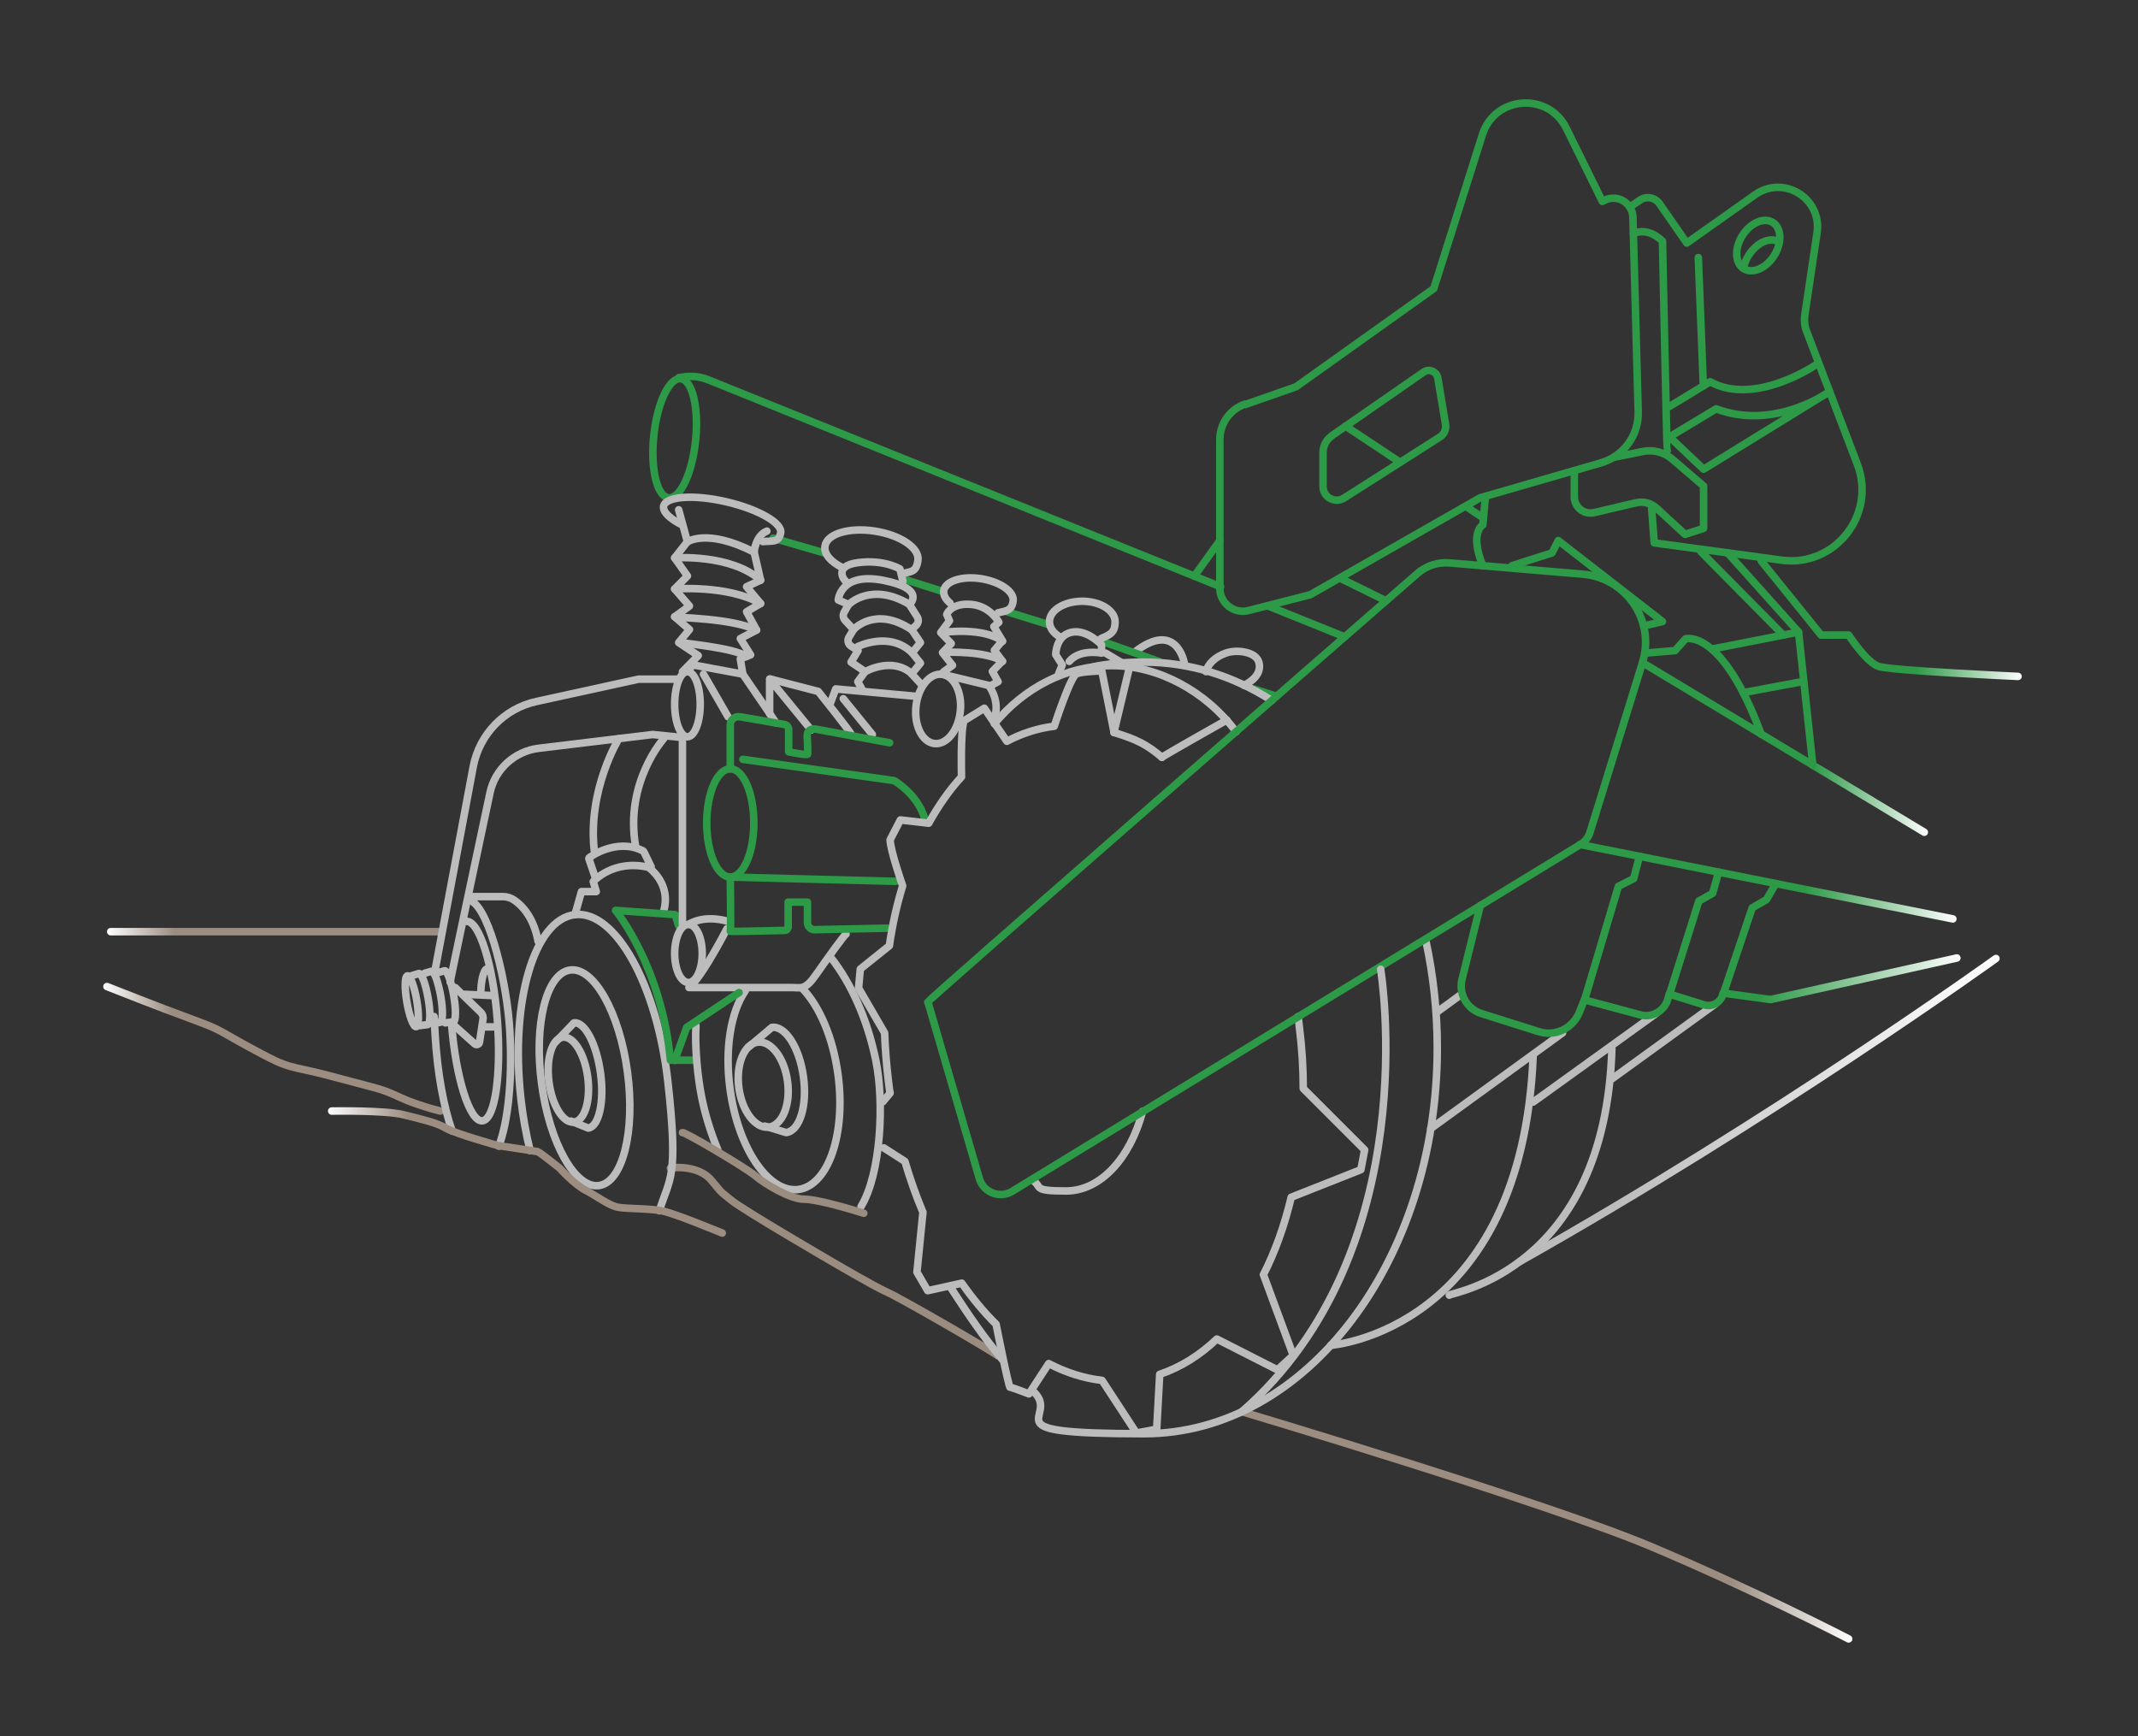 <?xml version="1.0" encoding="UTF-8"?>
<svg id="Calque_2" xmlns="http://www.w3.org/2000/svg" xmlns:xlink="http://www.w3.org/1999/xlink" version="1.1" viewBox="0 0 853.4 693">
  <rect x="0" y="0" width="853.4" height="693" fill="#333333" stroke="none"/>
  <!-- Generator: Adobe Illustrator 29.0.0, SVG Export Plug-In . SVG Version: 2.1.0 Build 186)  -->
  <defs>
    <style>
      .st0 {
        stroke: #2d9a47;
      }

      .st0, .st1, .st2, .st3, .st4, .st5, .st6, .st7, .st8, .st9, .st10, .st11 {
        fill: none;
        stroke-linecap: round;
        stroke-linejoin: round;
        stroke-width: 3px;
      }

      .st1 {
        stroke: #9b8c80;
      }

      .st2 {
        stroke: url(#Dégradé_sans_nom_133);
      }

      .st3 {
        stroke: url(#Dégradé_sans_nom_131);
      }

      .st4 {
        stroke: url(#Dégradé_sans_nom_132);
      }

      .st5 {
        stroke: url(#Dégradé_sans_nom_18);
      }

      .st6 {
        stroke: url(#Dégradé_sans_nom_13);
      }

      .st7 {
        stroke: url(#Dégradé_sans_nom_15);
      }

      .st8 {
        stroke: url(#Dégradé_sans_nom_32);
      }

      .st9 {
        stroke: url(#Dégradé_sans_nom_31);
      }

      .st10 {
        stroke: url(#Dégradé_sans_nom_3);
      }

      .st11 {
        stroke: #bdbcbc;
      }
    </style>
    <linearGradient id="Dégradé_sans_nom_18" data-name="Dégradé sans nom 18" x1="494.2" y1="608.8" x2="739.4" y2="608.8" gradientUnits="userSpaceOnUse">
      <stop offset=".8" stop-color="#9c8d80"/>
      <stop offset="1" stop-color="#fff"/>
    </linearGradient>
    <linearGradient id="Dégradé_sans_nom_3" data-name="Dégradé sans nom 3" x1="41.2" y1="418.7" x2="177.3" y2="418.7" gradientUnits="userSpaceOnUse">
      <stop offset="0" stop-color="#fff"/>
      <stop offset=".2" stop-color="#9c8d80"/>
    </linearGradient>
    <linearGradient id="Dégradé_sans_nom_31" data-name="Dégradé sans nom 3" x1="42.7" y1="371.9" y2="371.9" xlink:href="#Dégradé_sans_nom_3"/>
    <linearGradient id="Dégradé_sans_nom_32" data-name="Dégradé sans nom 3" x1="130.9" y1="467.9" x2="289.9" y2="467.9" xlink:href="#Dégradé_sans_nom_3"/>
    <linearGradient id="Dégradé_sans_nom_13" data-name="Dégradé sans nom 13" x1="654.1" y1="298.3" x2="769.6" y2="298.3" gradientUnits="userSpaceOnUse">
      <stop offset=".6" stop-color="#2d9a47"/>
      <stop offset="1" stop-color="#fff"/>
    </linearGradient>
    <linearGradient id="Dégradé_sans_nom_131" data-name="Dégradé sans nom 13" x1="629.2" y1="351.9" x2="781" y2="351.9" xlink:href="#Dégradé_sans_nom_13"/>
    <linearGradient id="Dégradé_sans_nom_132" data-name="Dégradé sans nom 13" x1="581.8" y1="386.9" x2="782.8" y2="386.9" xlink:href="#Dégradé_sans_nom_13"/>
    <linearGradient id="Dégradé_sans_nom_15" data-name="Dégradé sans nom 15" x1="605.1" y1="443.1" x2="798.2" y2="443.1" gradientUnits="userSpaceOnUse">
      <stop offset=".2" stop-color="#bdbcbc"/>
      <stop offset="1" stop-color="#fff"/>
    </linearGradient>
    <linearGradient id="Dégradé_sans_nom_133" data-name="Dégradé sans nom 13" x1="701.5" y1="246.9" x2="807" y2="246.9" xlink:href="#Dégradé_sans_nom_13"/>
  </defs>
  <path class="st5" d="M495.7,563.5s122.1,36.5,163,53.7c40.9,17.2,79.2,37,79.2,37"/>
  <path class="st11" d="M456.1,443.6c-5,18.7-16.8,31.8-30.6,31.8s-9.2-1.5-13.3-4.3"/>
  <line class="st11" x1="684.5" y1="400.9" x2="643.5" y2="430.6"/>
  <line class="st11" x1="661" y1="404.6" x2="612" y2="439.9"/>
  <line class="st11" x1="573.7" y1="403.9" x2="583.3" y2="396.9"/>
  <line class="st11" x1="571.1" y1="450.5" x2="623.7" y2="412.3"/>
  <path class="st11" d="M472.7,264.5s-3.1-17.2-19.8-4.2"/>
  <path class="st11" d="M396.9,288.9c11.9-14.3,28.6-23.2,47-23.2s37.4,10.2,49.5,26.4"/>
  <path class="st11" d="M352.8,458.2l8.4,5.4c2.1,7.1,4.5,13.9,7.2,20.3l-2.4,23.9,4.3,7.4,13.6-3c4.3,6.1,8.8,11.6,13.7,16.4,0,0,5,25.3,5.6,25.2s7.5,2.6,7.5,2.6l7.9-12.1c6.9,3.6,14.1,5.9,21.3,6.7l13.7,21,8.1-1.5,1.2-21.9c8.3-2.8,16-7.6,22.8-14.1l24.2,12.3,6.3-5.8-11.9-32.2c4.7-9.2,8.4-19.6,11.1-30.9l27.8-11,1.5-7.9-24.5-24.5c0-7.9-.5-16-1.5-24.1s-.3-2.7-.5-4.1"/>
  <line class="st11" x1="348.2" y1="293.2" x2="336.6" y2="278.9"/>
  <path class="st11" d="M339.8,293.2c-.2-1-13.2-17.2-13.2-17.2l-19.3-5"/>
  <polyline class="st11" points="307.2 284.9 307.2 271.1 323.8 291.4"/>
  <line class="st11" x1="280.8" y1="269.1" x2="290.6" y2="286.1"/>
  <polyline class="st11" points="274.4 268.1 276.6 265.4 296.5 269.1 309.8 288.6"/>
  <path class="st1" d="M267.6,466.3c1.1-.4,11.4-1.2,16.4,4.9s3.5,4.2,7.9,7.9,40,24.4,40,24.4c0,0,17.2,10.1,22.2,12.3,5.1,2.2,42,23.5,44,25.3"/>
  <path class="st11" d="M211.6,459.3c-1.6-6.5-2.9-13.6-3.7-20.9-4.3-38.7,5.4-71.5,21.6-73.3s32.8,28.1,37.1,66.8.7,38.1-3.4,51.4"/>
  <path class="st10" d="M42.7,393.8c9.6,3.8,17.4,6.8,22.6,8.8,16.7,6.3,18.6,6.7,24,9.7,2.3,1.3,7.4,4.3,15.2,8.4,4.6,2.4,6.3,3.2,8.4,4,4,1.5,6.1,1.7,13,3.3,1,.2,4.1,1,10.1,2.6,10.2,2.7,15.3,4,16.9,4.6,6.1,2.2,6.9,3.3,14.1,5.7,3.7,1.3,6.8,2.1,8.8,2.6"/>
  <line class="st9" x1="44.2" y1="371.9" x2="175.8" y2="371.9"/>
  <ellipse class="st11" cx="233.6" cy="430" rx="17.3" ry="43.4" transform="translate(-55.1 34.9) rotate(-7.6)"/>
  <ellipse class="st11" cx="227.2" cy="430.7" rx="7.8" ry="17.1" transform="translate(-55.3 34.1) rotate(-7.6)"/>
  <path class="st11" d="M221.7,416l7.4-7.7c4.3-.6,9,8.4,10.6,20,1.6,11.6-.7,21.5-4.9,22l-6.9-2.8"/>
  <path class="st11" d="M199.1,457.5c3.7-9.7,5.5-26.7,4.4-45.9s-7.8-47.1-14.9-51.7v-2h12.1c1.7,0,3.3.5,4.7,1.5,3,2.1,7.6,6.7,9.4,16.4"/>
  <path class="st11" d="M180.5,451.5c-3.4-9.6-5.9-23.1-6.8-38.2s-.1-2.6-.2-4"/>
  <path class="st8" d="M132.4,443.5s21.3-.4,28.8,1.5,13,3.1,16.7,5.3c3.7,2.2,20.9,7,20.9,7,0,0,15,2.2,15.8,2.4s8.8,6.6,8.8,6.6c0,0,5.7,6.4,10.3,8.8s9.5,6.2,13,6.8c3.5.7,12.8.4,17.8,1.5,5.1,1.1,20.5,7.5,23.8,8.8"/>
  <path class="st11" d="M186.2,367.8c5-.4,10.6,17.1,12.3,39.1s-.9,40.1-6,40.5c-5,.4-10.6-17.1-12.3-39.1"/>
  <path class="st11" d="M194.2,386.8c-.5,0-2.1,2.5-2.3,9.4"/>
  <path class="st11" d="M270.9,271.1h-16l-40.7,8.9c-12.9,2.8-22.8,13-25.3,26l-15.3,81.6"/>
  <ellipse class="st11" cx="164.5" cy="399.6" rx="2" ry="10.3" transform="translate(-65.1 33.5) rotate(-9.7)"/>
  <path class="st11" d="M164.5,389.4l2.7-.8c1.1-.2,2.7,4.2,3.7,9.9,1,5.6.9,10.3-.2,10.5l-3.2.4"/>
  <path class="st11" d="M169.5,388.5l2.7-.8c1.1-.2,2.7,4.2,3.7,9.9s.9,10.3-.2,10.5l-3.2.4"/>
  <path class="st11" d="M174.7,388.3l2.7-.8c1.1-.2,2.7,4.2,3.7,9.9s.9,10.3-.2,10.5l-3.2.4"/>
  <path class="st11" d="M181.7,394.2l10.2,9.9c.7.7,1.1,1.7.9,2.7l-1.4,9.2c-.1.9-1.2,1.3-1.9.7l-9.4-8.4"/>
  <path class="st11" d="M196.6,397.4c-.2,0-11.1-.5-11.1-.5"/>
  <path class="st11" d="M197.9,409.9h-4.2"/>
  <path class="st11" d="M331.7,382.3c8,10.1,14.5,24.5,17.9,41s2.1,45.1-5.9,58.3"/>
  <path class="st11" d="M337.7,372.9c-.5,0-7.6,9.9-12,16.2s-5.9,5.1-9.8,5.1h-40.9s3.7-1.7,15.2-23.5"/>
  <path class="st11" d="M320.2,394.5c6.8,7,12.3,19.5,14.3,34.4,3.2,23.8-3.9,44.3-15.8,45.9-11.9,1.6-24.1-16.4-27.3-40.1-2.2-16.2.4-31,6.1-39.2"/>
  <ellipse class="st11" cx="305" cy="432.7" rx="9.8" ry="17.1" transform="translate(-54.9 44.4) rotate(-7.6)"/>
  <path class="st11" d="M298.6,418.1l9.5-8c5.4-.7,11,8.1,12.6,19.7,1.6,11.6-1.5,21.6-6.9,22.3l-8.5-2.6"/>
  <path class="st11" d="M247,294.9s-12.5,20.2-9.8,44.6"/>
  <path class="st11" d="M264.9,294.9s-15.6,17.3-11.2,42.9"/>
  <path class="st11" d="M229.5,365.1l2.6-9.2h5.9l-1.2-4s7.9-9,22-5.7c0,0,9.5,6.4,6,17.8"/>
  <path class="st11" d="M259.9,346s-1.8-3.8-2.6-5.4-.6-.8-1-1.1c-10.2-5.1-21.3,2.7-21.3,3.1l2.5,7.4"/>
  <path class="st0" d="M270.9,369.6l-1.4-4.5-23.8-1.7s18.4,22.2,21.9,59.8h10"/>
  <path class="st11" d="M286.5,458.9c-2.7-6.5-5-13.7-6.5-21.3s-2.7-19.4-2.2-28.2"/>
  <ellipse class="st11" cx="274.8" cy="380.6" rx="5.5" ry="11.6"/>
  <path class="st11" d="M290.6,367.8s-8.8-3-15.8,1.2"/>
  <ellipse class="st0" cx="291.5" cy="328.5" rx="9.4" ry="21.6"/>
  <path class="st0" d="M291.5,306.9v-17.6c0-2,1.8-3.5,3.8-3.2l17.9,3.1c.9.2,1.6,1,1.6,1.9v9s7.6,1.6,7.6.9,0-3.9-.2-6.8,1.7-3.5,3.7-3.1l29.2,5.4"/>
  <path class="st0" d="M296.5,303.1l60.4,8.5s9.4,5.4,12.2,15.1"/>
  <line class="st0" x1="291.5" y1="350.1" x2="357.5" y2="351.8"/>
  <path class="st0" d="M291.5,350.9s.3,20.6,0,20.8,9.8,0,21.7-.3c.8,0,1.4-.7,1.4-1.4v-9.9h7.7v8.1c0,1.6,1.3,3,3,2.9,14.8-.3,28.8-.6,28.8-.6"/>
  <line class="st6" x1="655.6" y1="264.5" x2="768.1" y2="332.2"/>
  <line class="st3" x1="630.7" y1="337.1" x2="779.5" y2="366.8"/>
  <path class="st4" d="M590.9,361.4l-7.3,29.4c-1.5,5.9,1.9,12,7.8,13.8l22.8,7.2c6.6,2.1,13.6-1.3,16.2-7.7l2-5,22.3,6c4.7,1.3,9.6-1.5,11-6.2l.6-2.1,13.9,4.3c3.1,1,6.4-.8,7.4-3.9l.2-.8,18.9,2.6,74.4-16.6"/>
  <polyline class="st0" points="632.5 399.1 646 353.8 652.1 350.7 654.4 341.8"/>
  <polyline class="st0" points="666.4 396.9 678.1 359.7 683.6 356.6 686 348.1"/>
  <polyline class="st0" points="687.7 397.2 699.4 362.4 705.1 359.1 708.8 352.7"/>
  <path class="st0" d="M497,161.5l20.3-7.1,55-39.2,19.4-61.4c4.9-15.6,26.3-17.2,33.5-2.6l14.4,29.2,1-.5c5.1-2.5,11.1,1.2,11.2,6.9l2.1,77.5c.3,9.5-5.9,17.9-15,20.5l-48.1,13.9-67.8,38.7-24.6,6.3c-5.8,1.5-11.5-2.9-11.5-8.9v-59.3c0-6.4,4-12.1,10.1-14.2Z"/>
  <path class="st0" d="M531.5,174l36.8-25.5c2.1-1.5,5.1-.2,5.6,2.3l3.1,18.6c.3,1.9-.5,3.9-2.2,5l-38.3,24.4c-3.6,2.3-8.4-.3-8.4-4.6v-13.5c0-2.7,1.3-5.2,3.5-6.7Z"/>
  <path class="st0" d="M487.2,234.2l-204.5-82.6c-3-1.2-6.2-1.6-9.3-1.2l-2.4.3"/>
  <line class="st0" x1="536.7" y1="254.2" x2="506.2" y2="241.9"/>
  <line class="st0" x1="500.4" y1="275" x2="509.5" y2="277.9"/>
  <line class="st0" x1="441.3" y1="256.5" x2="462.5" y2="264"/>
  <line class="st0" x1="402" y1="244.2" x2="418.5" y2="249.3"/>
  <line class="st0" x1="362.1" y1="231.6" x2="376.6" y2="236.2"/>
  <line class="st0" x1="308.6" y1="214.8" x2="329.7" y2="220.9"/>
  <ellipse class="st0" cx="269.1" cy="174.8" rx="23.9" ry="8.4" transform="translate(68.2 425) rotate(-84.2)"/>
  <path class="st11" d="M272.4,369v-74.6l-11.9-1.2-45.5,5.5c-9.6,1.2-17.4,8.3-19.4,17.7-5.6,26.3-15.9,74.8-15.9,75.7"/>
  <ellipse class="st11" cx="274.4" cy="281.1" rx="5.1" ry="13"/>
  <polyline class="st11" points="365.2 277.9 333.6 275 331.3 281.1"/>
  <ellipse class="st11" cx="374.2" cy="282.7" rx="13.9" ry="8.9" transform="translate(55.4 626.7) rotate(-84.2)"/>
  <path class="st11" d="M375.6,269l19,4.6s4,4.8,2.8,11.4"/>
  <path class="st11" d="M272.4,209.6c-5-2.5-8-5.3-7.5-7.6.9-3.9,12.1-4.7,25-1.7s22.6,8.6,21.7,12.5-3.1,3-7.1,3.4"/>
  <path class="st11" d="M270.9,203.5l3.5,12.8s7.8-5.5,26.6,4.1c0,0,.5-6.5,5.1-8.4"/>
  <polyline class="st11" points="274.4 216.2 269.3 222.7 274.4 229.9 269.3 235.1 275.2 241.9 269.3 246.2 275.2 251.3 270.9 256.5 278.7 261.7 272.4 268.1"/>
  <polyline class="st11" points="301 220.3 303.6 231.6 298 234.2 303.6 240.9 298 244.2 302 251.5 295.5 254.9 299.6 261.4 295.5 263 296.5 269.1"/>
  <path class="st11" d="M269.3,222.7s22.3-1.7,34.3,8.9"/>
  <path class="st11" d="M269.3,235.1s21.1-1.7,34.3,5.8"/>
  <path class="st11" d="M269.3,246.2c1.7.5,22.6.5,32.7,5.3"/>
  <path class="st11" d="M272.4,256.5c.7.4,20.1,2,25.6,5.5"/>
  <path class="st11" d="M336.3,226.6c-4.7-2.3-7.5-5.5-7-8.6.7-4.9,9.6-7.6,19.9-6s17.9,6.8,17.2,11.7-2.8,4.3-6.4,5.4"/>
  <path class="st11" d="M337.6,232c-.2.2-5.5-6,4.8-7.4,10.4-1.4,16.8,2.5,16.8,2.5l1.2,4.9"/>
  <path class="st11" d="M344,275l-1.6-2.9,2.9-4-5.6-3.8,2.8-4.6-2.8-1.8c-1.2-.8-1.6-2.4-.8-3.6l1.8-3-3.4-3.7c-.8-.9-.9-2.1-.4-3.1l1.8-3.2-4.1-1.8s.8-11.3,18.2-7.8c17.3,3.5,10.2,9.6,10.2,9.6l3.1,4.9c.7,1.1.5,2.5-.4,3.4l-1.8,1.7,3.5,5.2-3.3,4.1,3.3,4.1-3.5,4.3,3.5,3.8"/>
  <path class="st11" d="M338.8,241.3s8.9-9.2,24.3,0"/>
  <path class="st11" d="M340.7,251.3s8.6-9.6,23.1,0"/>
  <path class="st11" d="M342.4,258.1s12.6-6.3,21.6,2.4"/>
  <path class="st11" d="M345.4,268.1s10.6-6.1,18.5.8"/>
  <path class="st11" d="M379.2,240.7c-1.8-1.5-2.7-3.2-2.5-4.9.6-3.8,7.2-6,14.9-4.8,7.6,1.2,13.4,5.2,12.8,9s-2.7,3.8-6,4.6"/>
  <path class="st11" d="M376.7,268.1l3.5-2.5-4-5.1,3.5-3.6-4.2-4.4,3.5-4.7-1.1-2.5c.2-.9,2.6-4.8,10.1-4,7.4.8,10.7,7.1,10.7,7.1l-2,1.7,3.4,5.7-3.2,3.8,3.2,4.3-4,4.1,2.3,4.1-2.4,1.3"/>
  <path class="st11" d="M376.7,252.4s15.8-2.2,23.5,3.6"/>
  <path class="st11" d="M377.2,260.5c.7-.3,16.7-.6,23,3.5"/>
  <path class="st11" d="M423,254.2c-2.5-1.5-4.1-3.6-4.1-6,0-4.6,5.9-8.2,13.1-8.2s13.1,3.7,13.1,8.2-2.2,5.2-5.6,6.7"/>
  <path class="st11" d="M422.5,269.1l1.5-3.7-2.6-4.1s0-7.5,6.2-8.9c6.2-1.4,12.1,5,12.1,5v3.3s-8.6-1.8-12.9,3.3"/>
  <path class="st11" d="M463.8,302.3c-6.2-5.2-10-7.1-19.1-9.9l-4.9-24.6s-7.5.2-10,1.1-9,21-9,21c-6.7.8-13,2.9-18.9,6l-9-13.2-8.1,5c-1.5,4-1,22.4-1,22.4-4.9,5.3-9.2,11.5-13.1,18.5l-11.3-1.3-4.1,7.9c0,4.1,5,18.4,5,18.4-2.3,7.5-4.1,15.5-5.3,23.9l-11.6,9.3-.7,7.6,10.4,17.9c.2,6,.7,12.1,1.4,18.2s.5,3.9.8,5.8l-2.9,3.5"/>
  <line class="st11" x1="444.6" y1="292.4" x2="450.9" y2="266.1"/>
  <path class="st11" d="M463.8,302.3c.7-.7,25.9-14.9,25.9-14.9"/>
  <path class="st11" d="M400.1,542.7c-7.2-8.5-14-18.5-21-29.3"/>
  <path class="st11" d="M569.2,375.8c2.9,13.5,4.5,27.8,4.5,42.5,0,85-52.4,154-117,154s-32.2-6.5-44.5-17.1"/>
  <path class="st11" d="M436.6,266.1c6.1-1.2,12.7-1.8,20.1-1.8,18.2,0,35.5,5.5,50.9,15.3"/>
  <path class="st0" d="M370.3,400c.6-1.2,163.2-143,195.5-171.1,3.5-3.1,8.2-4.6,12.8-4.2l53.2,4.5c17.4,1.5,29,18.6,23.8,35.3l-20.9,67.6c-.6,2.1-2,3.9-3.9,5l-226.7,138.4c-5,3.1-11.6.5-13.2-5.1l-20.5-70.4Z"/>
  <line class="st11" x1="441.3" y1="260.7" x2="447.7" y2="264.5"/>
  <path class="st11" d="M481.4,268.1c.7-3.1,3.9-6.1,8.2-7.5s11.5-.4,12.8,3.5-1.4,7.2-5.8,9.5"/>
  <polyline class="st0" points="269.3 423.3 274.1 410.1 295 396.2"/>
  <path class="st1" d="M272.4,452.1c1-.3,25.1,13.9,29,17.2s14,9.4,19.6,9.4,20.3,4.5,23.8,5.6"/>
  <path class="st11" d="M551.1,386.9s18.5,112.1-55.4,176.6"/>
  <line class="st0" x1="476.7" y1="230" x2="486.9" y2="215.8"/>
  <line class="st0" x1="585.1" y1="202.1" x2="591.8" y2="206.6"/>
  <line class="st0" x1="537.1" y1="170.1" x2="558.8" y2="184.5"/>
  <line class="st0" x1="534.9" y1="230.8" x2="553.2" y2="239.8"/>
  <path class="st11" d="M531.2,537s76.5-5.5,80.8-116.1"/>
  <path class="st11" d="M578.5,517c.6-1.1,62.2-9.5,64.9-98.3"/>
  <path class="st7" d="M796.7,382.6s-88.6,63.8-190.1,121"/>
  <path class="st0" d="M592.9,198.3l-1,11.2s-5.5,3,0,16.4"/>
  <polyline class="st0" points="603.5 225.8 619.5 220.7 622 215.8 663.6 248.1 656.8 249.7"/>
  <path class="st0" d="M656.8,260.7l11.8-1,4.2-4.7s14.5-4.4,30.2,38.1"/>
  <line class="st0" x1="719.9" y1="272" x2="695.8" y2="276.5"/>
  <polyline class="st0" points="683.3 259.1 717.9 252.3 723.6 305.5"/>
  <path class="st0" d="M628.4,189.2v9.1c0,4.2,3.9,7.3,8,6.3l16.6-3.9c2.9-.7,6,.1,8.2,2.1l11.4,10.5,7.4-2.4v-16.9l-12.6-10.8c-3.2-2.7-7.5-3.8-11.6-3l-11.4,2.3"/>
  <path class="st0" d="M659.2,202.1l1.1,14.6,50.8,6.9c21.3,2.9,37.9-18.1,30.3-38.2l-20.3-53.2c-.8-2-1-4.2-.7-6.4l4.9-32.9c2-13.7-13.3-23.2-24.7-15.2l-27.3,19.3-10.9-15.7c-1.8-2.5-5.2-3.2-7.8-1.4l-4.1,2.8"/>
  <path class="st0" d="M665.5,179.9c-.2-.4-1.9-83.6-1.9-83.6,0,0-5.3-5.8-11.6-3.1"/>
  <path class="st0" d="M725,145.5s-24.3,16.8-42.4,6.9l-16.3,9.9"/>
  <path class="st0" d="M730.3,156.3s-21.7,15.8-45.3,6.9l-18.6,11.2,13.6,12.9,50.3-31Z"/>
  <line class="st0" x1="677.9" y1="102.8" x2="679.9" y2="154"/>
  <ellipse class="st0" cx="701.6" cy="97.8" rx="10.9" ry="7.5" transform="translate(245.2 639.6) rotate(-57.8)"/>
  <path class="st0" d="M695.9,107.1c.3-1.7,1-3.5,2.1-5.2,3.2-5.1,8.6-7.5,12.1-5.3"/>
  <line class="st0" x1="678.9" y1="220.2" x2="711.8" y2="253.5"/>
  <line class="st0" x1="689.6" y1="220.7" x2="717.9" y2="252.3"/>
  <path class="st2" d="M703,223.9l23.9,29.6h11s7,10.8,11.9,12.5,55.7,4,55.7,4"/>
</svg>